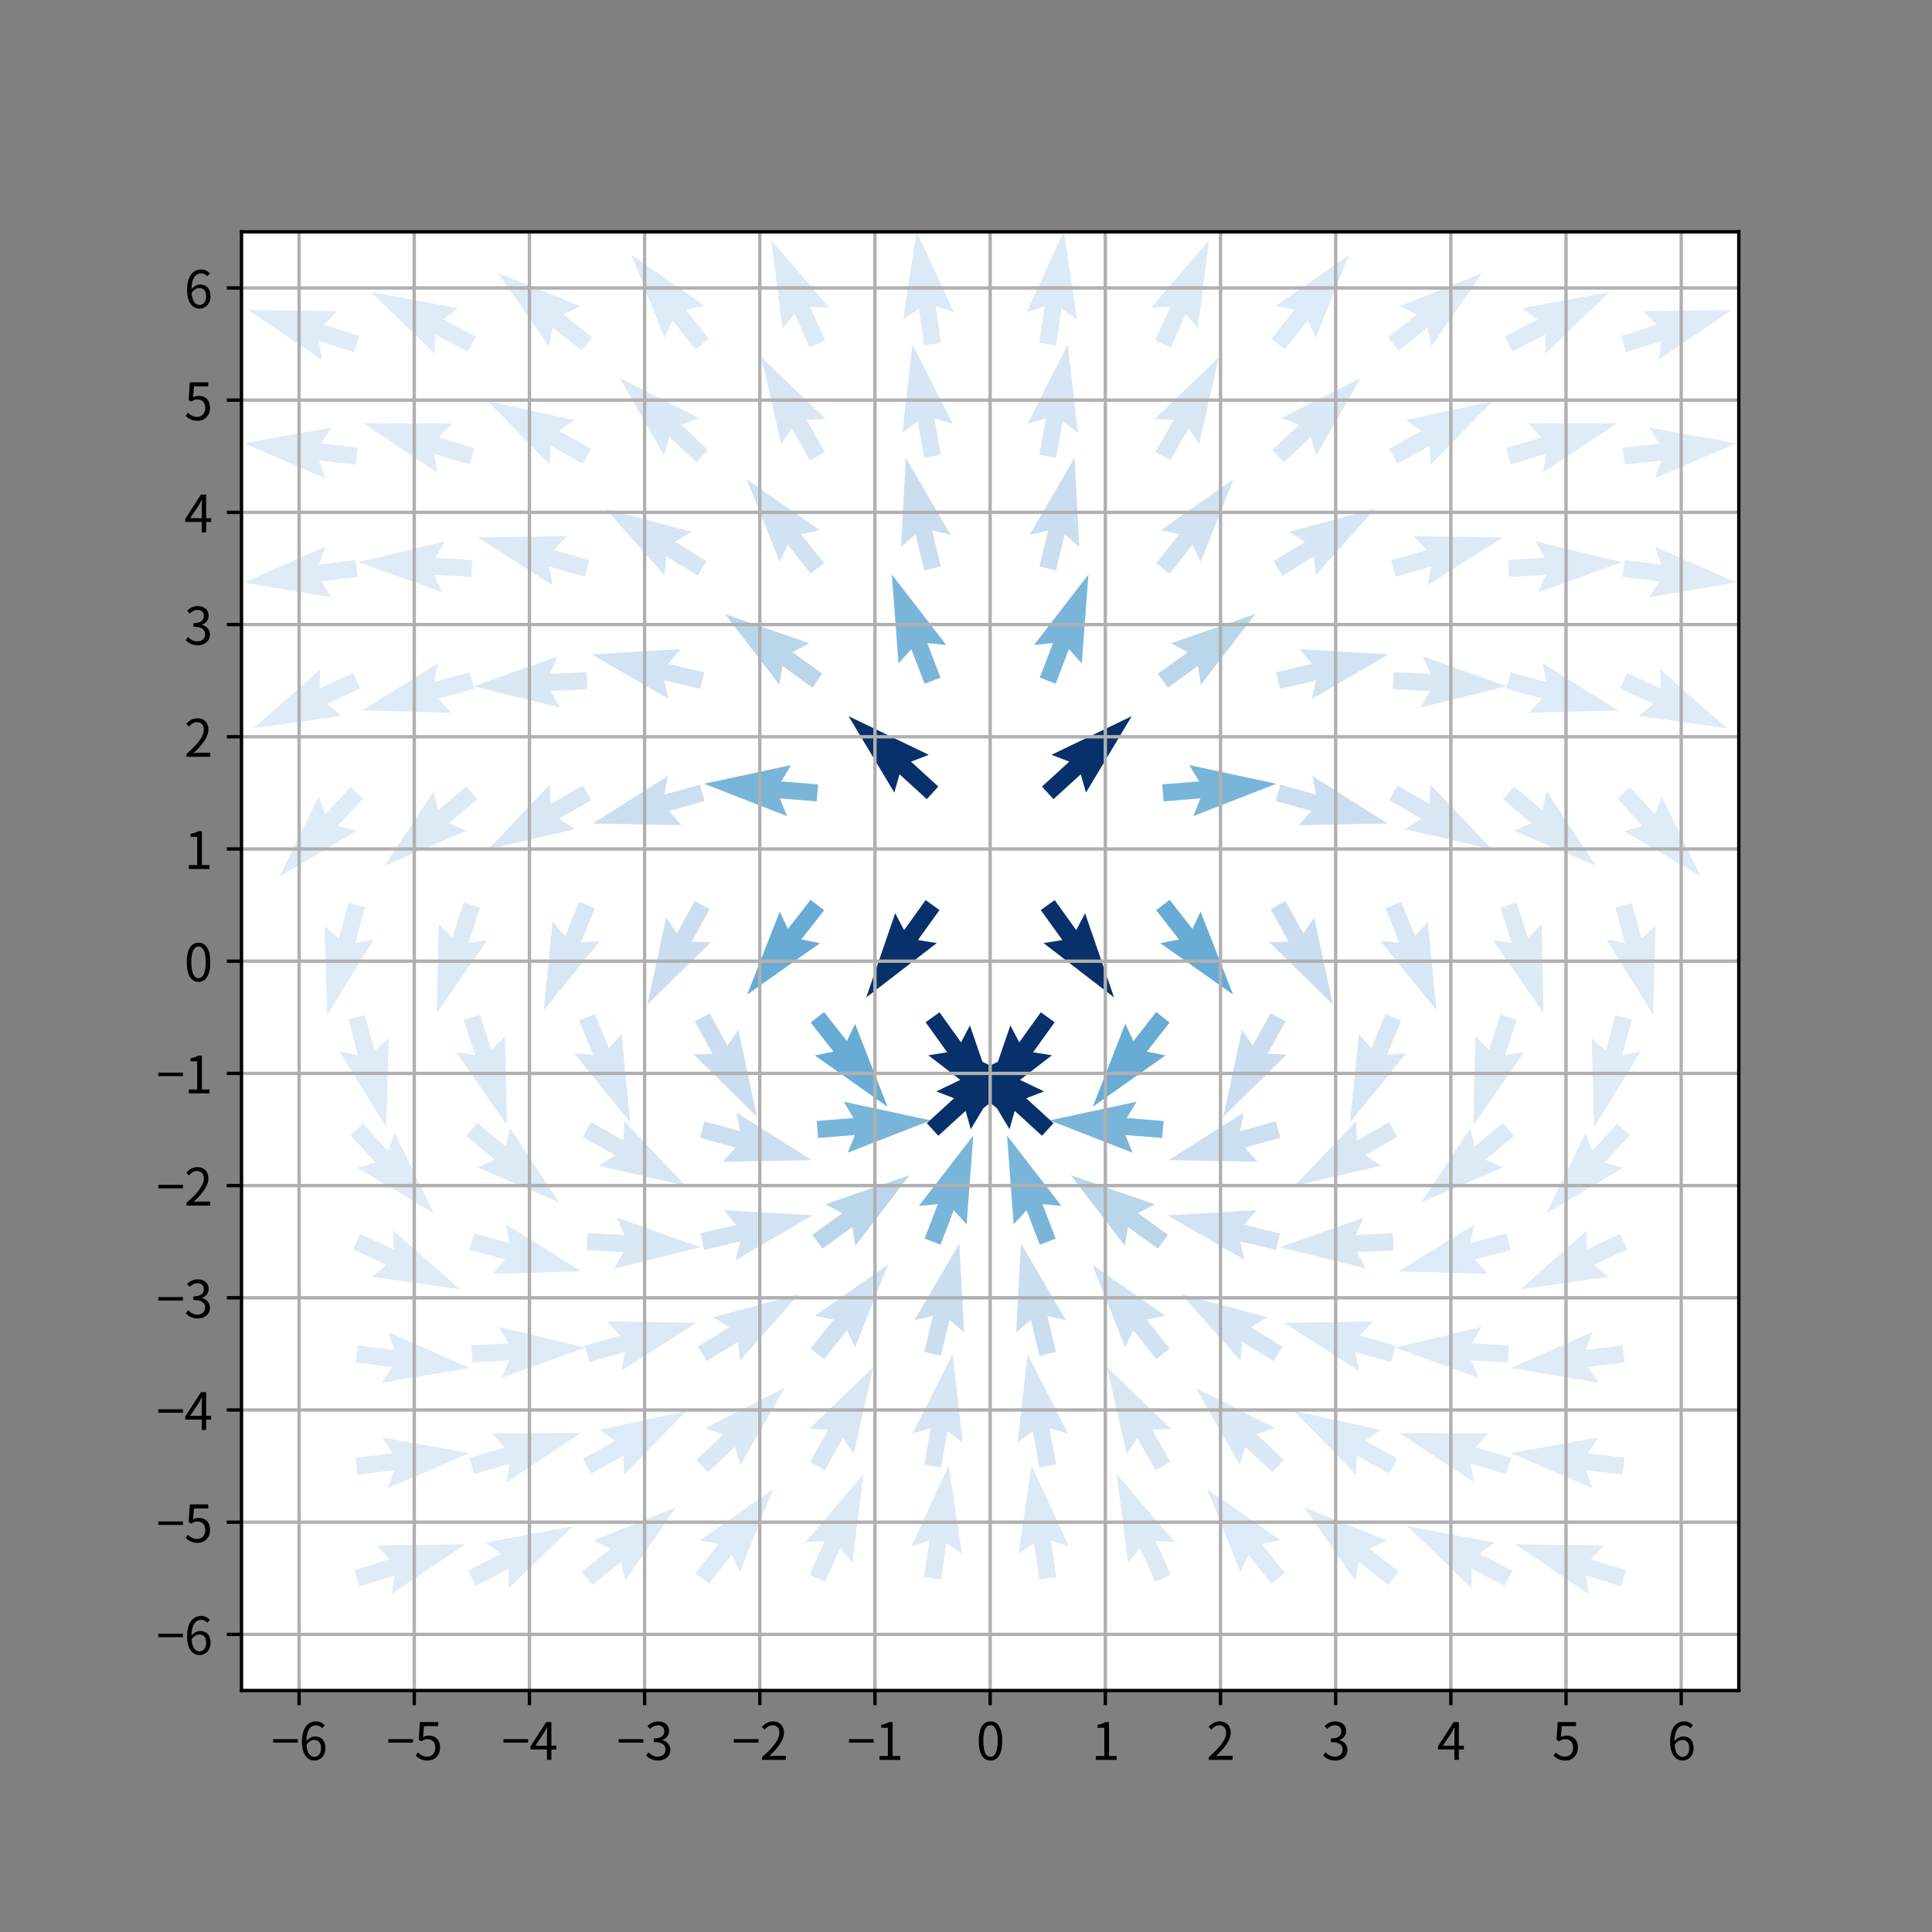 <?xml version="1.0" encoding="utf-8" standalone="no"?>
<!DOCTYPE svg PUBLIC "-//W3C//DTD SVG 1.1//EN"
  "http://www.w3.org/Graphics/SVG/1.1/DTD/svg11.dtd">
<svg xmlns:xlink="http://www.w3.org/1999/xlink" width="460.8pt" height="460.8pt" viewBox="0 0 460.8 460.8" xmlns="http://www.w3.org/2000/svg" version="1.1">
 <rect x="0" y="0" width="460.8" height="460.8" fill="#808080" stroke="none"/>
 <defs>
  <style type="text/css">*{stroke-linejoin: round; stroke-linecap: butt}</style>
 </defs>
 <g id="figure_1">
  <g id="patch_1">
   <path d="M 0 460.8 
L 460.8 460.8 
L 460.8 0 
L 0 0 
L 0 460.8 
z
" style="fill: none"/>
  </g>
  <g id="axes_1">
   <g id="patch_2">
    <path d="M 57.6 403.2 
L 414.72 403.2 
L 414.72 55.296 
L 57.6 55.296 
z
" style="fill: #ffffff"/>
   </g>
   <g id="Quiver_1">
    <path d="M 84.463 374.497 
L 92.873 371.863 
L 89.716 368.589 
L 110.949 368.332 
L 93.364 380.234 
L 94.089 375.744 
L 85.679 378.379 
L 84.463 374.497 
" clip-path="url(#p1f88857bcd)" style="fill: #dfecf7"/>
    <path d="M 111.61 374.63 
L 119.444 370.593 
L 115.773 367.909 
L 136.647 364.015 
L 121.363 378.756 
L 121.308 374.209 
L 113.473 378.246 
L 111.61 374.63 
" clip-path="url(#p1f88857bcd)" style="fill: #dfebf7"/>
    <path d="M 138.744 374.848 
L 145.633 369.351 
L 141.506 367.44 
L 161.209 359.524 
L 149.117 376.979 
L 148.17 372.531 
L 141.281 378.028 
L 138.744 374.848 
" clip-path="url(#p1f88857bcd)" style="fill: #deebf7"/>
    <path d="M 165.891 375.173 
L 171.375 368.273 
L 166.925 367.334 
L 184.358 355.21 
L 176.478 374.928 
L 174.56 370.805 
L 169.075 377.704 
L 165.891 375.173 
" clip-path="url(#p1f88857bcd)" style="fill: #ddeaf7"/>
    <path d="M 193.095 375.613 
L 196.673 367.558 
L 192.129 367.765 
L 205.962 351.654 
L 203.282 372.719 
L 200.39 369.209 
L 196.813 377.264 
L 193.095 375.613 
" clip-path="url(#p1f88857bcd)" style="fill: #dceaf6"/>
    <path d="M 220.411 376.15 
L 221.66 367.425 
L 217.345 368.862 
L 226.268 349.593 
L 229.426 370.592 
L 225.687 368.002 
L 224.438 376.726 
L 220.411 376.15 
" clip-path="url(#p1f88857bcd)" style="fill: #dce9f6"/>
    <path d="M 247.882 376.726 
L 246.633 368.002 
L 242.894 370.592 
L 246.052 349.593 
L 254.975 368.862 
L 250.66 367.425 
L 251.909 376.15 
L 247.882 376.726 
" clip-path="url(#p1f88857bcd)" style="fill: #dce9f6"/>
    <path d="M 275.507 377.264 
L 271.93 369.209 
L 269.038 372.719 
L 266.358 351.654 
L 280.191 367.765 
L 275.647 367.558 
L 279.225 375.613 
L 275.507 377.264 
" clip-path="url(#p1f88857bcd)" style="fill: #dceaf6"/>
    <path d="M 303.245 377.704 
L 297.76 370.805 
L 295.842 374.928 
L 287.962 355.21 
L 305.395 367.334 
L 300.945 368.273 
L 306.429 375.173 
L 303.245 377.704 
" clip-path="url(#p1f88857bcd)" style="fill: #ddeaf7"/>
    <path d="M 331.039 378.028 
L 324.15 372.531 
L 323.203 376.979 
L 311.111 359.524 
L 330.814 367.44 
L 326.687 369.351 
L 333.576 374.848 
L 331.039 378.028 
" clip-path="url(#p1f88857bcd)" style="fill: #deebf7"/>
    <path d="M 358.847 378.246 
L 351.012 374.209 
L 350.957 378.756 
L 335.673 364.015 
L 356.547 367.909 
L 352.876 370.593 
L 360.71 374.63 
L 358.847 378.246 
" clip-path="url(#p1f88857bcd)" style="fill: #dfebf7"/>
    <path d="M 386.641 378.379 
L 378.231 375.744 
L 378.956 380.234 
L 361.371 368.332 
L 382.604 368.589 
L 379.447 371.863 
L 387.857 374.497 
L 386.641 378.379 
" clip-path="url(#p1f88857bcd)" style="fill: #dfecf7"/>
    <path d="M 84.837 347.656 
L 93.592 346.643 
L 91.104 342.836 
L 112.01 346.559 
L 92.507 354.958 
L 94.06 350.684 
L 85.305 351.697 
L 84.837 347.656 
" clip-path="url(#p1f88857bcd)" style="fill: #dfecf7"/>
    <path d="M 111.951 347.73 
L 120.385 345.171 
L 117.258 341.869 
L 138.492 341.803 
L 120.801 353.547 
L 121.566 349.064 
L 113.132 351.623 
L 111.951 347.73 
" clip-path="url(#p1f88857bcd)" style="fill: #dfebf7"/>
    <path d="M 139.025 347.898 
L 146.731 343.62 
L 142.978 341.051 
L 163.722 336.513 
L 148.902 351.72 
L 148.705 347.176 
L 141 351.455 
L 139.025 347.898 
" clip-path="url(#p1f88857bcd)" style="fill: #ddeaf7"/>
    <path d="M 166.084 348.201 
L 172.479 342.136 
L 168.204 340.584 
L 187.16 331.015 
L 176.601 349.438 
L 175.278 345.087 
L 168.883 351.152 
L 166.084 348.201 
" clip-path="url(#p1f88857bcd)" style="fill: #dbe9f6"/>
    <path d="M 193.184 348.675 
L 197.524 341.004 
L 192.982 340.771 
L 208.309 326.074 
L 203.603 346.781 
L 201.064 343.007 
L 196.724 350.678 
L 193.184 348.675 
" clip-path="url(#p1f88857bcd)" style="fill: #d9e7f5"/>
    <path d="M 220.423 349.317 
L 221.978 340.642 
L 217.615 341.926 
L 227.211 322.983 
L 229.627 344.08 
L 225.982 341.36 
L 224.427 350.035 
L 220.423 349.317 
" clip-path="url(#p1f88857bcd)" style="fill: #d7e6f5"/>
    <path d="M 247.893 350.035 
L 246.338 341.36 
L 242.693 344.08 
L 245.109 322.983 
L 254.705 341.926 
L 250.342 340.642 
L 251.897 349.317 
L 247.893 350.035 
" clip-path="url(#p1f88857bcd)" style="fill: #d7e6f5"/>
    <path d="M 275.596 350.678 
L 271.256 343.007 
L 268.717 346.781 
L 264.011 326.074 
L 279.338 340.771 
L 274.796 341.004 
L 279.136 348.675 
L 275.596 350.678 
" clip-path="url(#p1f88857bcd)" style="fill: #d9e7f5"/>
    <path d="M 303.437 351.152 
L 297.042 345.087 
L 295.719 349.438 
L 285.16 331.015 
L 304.116 340.584 
L 299.841 342.136 
L 306.236 348.201 
L 303.437 351.152 
" clip-path="url(#p1f88857bcd)" style="fill: #dbe9f6"/>
    <path d="M 331.32 351.455 
L 323.615 347.176 
L 323.418 351.72 
L 308.598 336.513 
L 329.342 341.051 
L 325.589 343.62 
L 333.295 347.898 
L 331.32 351.455 
" clip-path="url(#p1f88857bcd)" style="fill: #ddeaf7"/>
    <path d="M 359.188 351.623 
L 350.754 349.064 
L 351.519 353.547 
L 333.828 341.803 
L 355.062 341.869 
L 351.935 345.171 
L 360.369 347.73 
L 359.188 351.623 
" clip-path="url(#p1f88857bcd)" style="fill: #dfebf7"/>
    <path d="M 387.015 351.697 
L 378.26 350.684 
L 379.813 354.958 
L 360.31 346.559 
L 381.216 342.836 
L 378.728 346.643 
L 387.483 347.656 
L 387.015 351.697 
" clip-path="url(#p1f88857bcd)" style="fill: #dfecf7"/>
    <path d="M 85.323 320.896 
L 94.069 321.99 
L 92.555 317.701 
L 111.98 326.279 
L 91.041 329.81 
L 93.564 326.026 
L 84.818 324.933 
L 85.323 320.896 
" clip-path="url(#p1f88857bcd)" style="fill: #dfebf7"/>
    <path d="M 112.428 320.884 
L 121.228 320.393 
L 118.971 316.444 
L 139.618 321.403 
L 119.651 328.629 
L 121.455 324.454 
L 112.655 324.945 
L 112.428 320.884 
" clip-path="url(#p1f88857bcd)" style="fill: #deebf7"/>
    <path d="M 139.456 320.958 
L 147.934 318.549 
L 144.866 315.192 
L 166.098 315.502 
L 148.202 326.931 
L 149.046 322.462 
L 140.568 324.871 
L 139.456 320.958 
" clip-path="url(#p1f88857bcd)" style="fill: #dce9f6"/>
    <path d="M 166.416 321.183 
L 173.918 316.557 
L 170.051 314.162 
L 190.566 308.681 
L 176.456 324.55 
L 176.053 320.02 
L 168.551 324.646 
L 166.416 321.183 
" clip-path="url(#p1f88857bcd)" style="fill: #d7e6f5"/>
    <path d="M 193.359 321.652 
L 198.829 314.741 
L 194.377 313.812 
L 211.784 301.65 
L 203.946 321.385 
L 202.018 317.266 
L 196.549 324.177 
L 193.359 321.652 
" clip-path="url(#p1f88857bcd)" style="fill: #d1e2f3"/>
    <path d="M 220.448 322.436 
L 222.522 313.87 
L 218.089 314.889 
L 228.806 296.557 
L 229.95 317.761 
L 226.475 314.827 
L 224.401 323.393 
L 220.448 322.436 
" clip-path="url(#p1f88857bcd)" style="fill: #cadef0"/>
    <path d="M 247.919 323.393 
L 245.845 314.827 
L 242.37 317.761 
L 243.514 296.557 
L 254.231 314.889 
L 249.798 313.87 
L 251.872 322.436 
L 247.919 323.393 
" clip-path="url(#p1f88857bcd)" style="fill: #cadef0"/>
    <path d="M 275.771 324.177 
L 270.302 317.266 
L 268.374 321.385 
L 260.536 301.65 
L 277.943 313.812 
L 273.491 314.741 
L 278.961 321.652 
L 275.771 324.177 
" clip-path="url(#p1f88857bcd)" style="fill: #d1e2f3"/>
    <path d="M 303.769 324.646 
L 296.267 320.02 
L 295.864 324.55 
L 281.754 308.681 
L 302.269 314.162 
L 298.402 316.557 
L 305.904 321.183 
L 303.769 324.646 
" clip-path="url(#p1f88857bcd)" style="fill: #d7e6f5"/>
    <path d="M 331.752 324.871 
L 323.274 322.462 
L 324.118 326.931 
L 306.222 315.502 
L 327.454 315.192 
L 324.386 318.549 
L 332.864 320.958 
L 331.752 324.871 
" clip-path="url(#p1f88857bcd)" style="fill: #dce9f6"/>
    <path d="M 359.665 324.945 
L 350.865 324.454 
L 352.669 328.629 
L 332.702 321.403 
L 353.349 316.444 
L 351.092 320.393 
L 359.892 320.884 
L 359.665 324.945 
" clip-path="url(#p1f88857bcd)" style="fill: #deebf7"/>
    <path d="M 387.502 324.933 
L 378.756 326.026 
L 381.279 329.81 
L 360.34 326.279 
L 379.765 317.701 
L 378.251 321.99 
L 386.997 320.896 
L 387.502 324.933 
" clip-path="url(#p1f88857bcd)" style="fill: #dfebf7"/>
    <path d="M 85.923 294.306 
L 93.926 297.998 
L 93.783 293.452 
L 109.696 307.512 
L 88.671 304.533 
L 92.222 301.691 
L 84.219 297.999 
L 85.923 294.306 
" clip-path="url(#p1f88857bcd)" style="fill: #dfebf7"/>
    <path d="M 113.073 294.189 
L 121.58 296.491 
L 120.679 292.033 
L 138.719 303.234 
L 117.493 303.813 
L 120.518 300.418 
L 112.01 298.116 
L 113.073 294.189 
" clip-path="url(#p1f88857bcd)" style="fill: #ddeaf7"/>
    <path d="M 140.112 294.121 
L 148.915 294.553 
L 147.083 290.391 
L 167.098 297.482 
L 146.485 302.579 
L 148.716 298.616 
L 139.913 298.184 
L 140.112 294.121 
" clip-path="url(#p1f88857bcd)" style="fill: #d9e8f5"/>
    <path d="M 167.012 294.174 
L 175.586 292.132 
L 172.665 288.646 
L 193.864 289.87 
L 175.492 300.518 
L 176.528 296.089 
L 167.954 298.131 
L 167.012 294.174 
" clip-path="url(#p1f88857bcd)" style="fill: #d2e3f3"/>
    <path d="M 193.764 294.503 
L 200.912 289.347 
L 196.883 287.238 
L 216.948 280.288 
L 204.022 297.135 
L 203.292 292.646 
L 196.144 297.802 
L 193.764 294.503 
" clip-path="url(#p1f88857bcd)" style="fill: #b9d6ea"/>
    <path d="M 220.526 295.424 
L 223.682 287.195 
L 219.156 287.637 
L 232.137 270.833 
L 230.55 292.008 
L 227.48 288.652 
L 224.324 296.881 
L 220.526 295.424 
" clip-path="url(#p1f88857bcd)" style="fill: #79b5d9"/>
    <path d="M 247.996 296.881 
L 244.84 288.652 
L 241.77 292.008 
L 240.183 270.833 
L 253.164 287.637 
L 248.638 287.195 
L 251.794 295.424 
L 247.996 296.881 
" clip-path="url(#p1f88857bcd)" style="fill: #79b5d9"/>
    <path d="M 276.176 297.802 
L 269.028 292.646 
L 268.298 297.135 
L 255.372 280.288 
L 275.437 287.238 
L 271.408 289.347 
L 278.556 294.503 
L 276.176 297.802 
" clip-path="url(#p1f88857bcd)" style="fill: #b9d6ea"/>
    <path d="M 304.366 298.131 
L 295.792 296.089 
L 296.828 300.518 
L 278.456 289.87 
L 299.655 288.646 
L 296.734 292.132 
L 305.308 294.174 
L 304.366 298.131 
" clip-path="url(#p1f88857bcd)" style="fill: #d2e3f3"/>
    <path d="M 332.407 298.184 
L 323.604 298.616 
L 325.835 302.579 
L 305.222 297.482 
L 325.237 290.391 
L 323.405 294.553 
L 332.208 294.121 
L 332.407 298.184 
" clip-path="url(#p1f88857bcd)" style="fill: #d9e8f5"/>
    <path d="M 360.31 298.116 
L 351.802 300.418 
L 354.827 303.813 
L 333.601 303.234 
L 351.641 292.033 
L 350.74 296.491 
L 359.247 294.189 
L 360.31 298.116 
" clip-path="url(#p1f88857bcd)" style="fill: #ddeaf7"/>
    <path d="M 388.101 297.999 
L 380.098 301.691 
L 383.649 304.533 
L 362.624 307.512 
L 378.537 293.452 
L 378.394 297.998 
L 386.397 294.306 
L 388.101 297.999 
" clip-path="url(#p1f88857bcd)" style="fill: #dfebf7"/>
    <path d="M 86.567 268.013 
L 92.539 274.494 
L 94.152 270.242 
L 103.446 289.335 
L 85.177 278.511 
L 89.547 277.251 
L 83.575 270.769 
L 86.567 268.013 
" clip-path="url(#p1f88857bcd)" style="fill: #dfebf7"/>
    <path d="M 113.845 267.83 
L 120.61 273.479 
L 121.656 269.053 
L 133.357 286.773 
L 113.834 278.42 
L 118.003 276.601 
L 111.238 270.952 
L 113.845 267.83 
" clip-path="url(#p1f88857bcd)" style="fill: #dceaf6"/>
    <path d="M 141.021 267.625 
L 148.675 271.995 
L 148.925 267.454 
L 163.562 282.837 
L 142.874 278.051 
L 146.658 275.527 
L 139.004 271.157 
L 141.021 267.625 
" clip-path="url(#p1f88857bcd)" style="fill: #d9e7f5"/>
    <path d="M 168.031 267.432 
L 176.519 269.808 
L 175.657 265.343 
L 193.598 276.702 
L 172.367 277.094 
L 175.422 273.725 
L 166.935 271.349 
L 168.031 267.432 
" clip-path="url(#p1f88857bcd)" style="fill: #ccdff1"/>
    <path d="M 194.791 267.363 
L 203.576 266.658 
L 201.223 262.766 
L 221.985 267.22 
L 202.2 274.93 
L 203.902 270.713 
L 195.117 271.418 
L 194.791 267.363 
" clip-path="url(#p1f88857bcd)" style="fill: #79b5d9"/>
    <path d="M 221.053 267.889 
L 227.563 261.947 
L 223.318 260.314 
L 242.454 251.108 
L 231.545 269.327 
L 230.305 264.951 
L 223.796 270.893 
L 221.053 267.889 
" clip-path="url(#p1f88857bcd)" style="fill: #08306b"/>
    <path d="M 248.524 270.893 
L 242.015 264.951 
L 240.775 269.327 
L 229.866 251.108 
L 249.002 260.314 
L 244.757 261.947 
L 251.267 267.889 
L 248.524 270.893 
" clip-path="url(#p1f88857bcd)" style="fill: #08306b"/>
    <path d="M 277.203 271.418 
L 268.418 270.713 
L 270.12 274.93 
L 250.335 267.22 
L 271.097 262.766 
L 268.744 266.658 
L 277.529 267.363 
L 277.203 271.418 
" clip-path="url(#p1f88857bcd)" style="fill: #79b5d9"/>
    <path d="M 305.385 271.349 
L 296.898 273.725 
L 299.953 277.094 
L 278.722 276.702 
L 296.663 265.343 
L 295.801 269.808 
L 304.289 267.432 
L 305.385 271.349 
" clip-path="url(#p1f88857bcd)" style="fill: #ccdff1"/>
    <path d="M 333.316 271.157 
L 325.662 275.527 
L 329.446 278.051 
L 308.758 282.837 
L 323.395 267.454 
L 323.645 271.995 
L 331.299 267.625 
L 333.316 271.157 
" clip-path="url(#p1f88857bcd)" style="fill: #d9e7f5"/>
    <path d="M 361.082 270.952 
L 354.317 276.601 
L 358.486 278.42 
L 338.963 286.773 
L 350.664 269.053 
L 351.71 273.479 
L 358.475 267.83 
L 361.082 270.952 
" clip-path="url(#p1f88857bcd)" style="fill: #dceaf6"/>
    <path d="M 388.745 270.769 
L 382.773 277.251 
L 387.143 278.511 
L 368.874 289.335 
L 378.168 270.242 
L 379.781 274.494 
L 385.753 268.013 
L 388.745 270.769 
" clip-path="url(#p1f88857bcd)" style="fill: #dfebf7"/>
    <path d="M 87.035 242.102 
L 89.318 250.615 
L 92.72 247.597 
L 92.095 268.822 
L 80.933 250.758 
L 85.389 251.669 
L 83.106 243.156 
L 87.035 242.102 
" clip-path="url(#p1f88857bcd)" style="fill: #dfebf7"/>
    <path d="M 114.476 242 
L 117.2 250.382 
L 120.44 247.191 
L 120.923 268.42 
L 108.834 250.963 
L 113.331 251.64 
L 110.607 243.258 
L 114.476 242 
" clip-path="url(#p1f88857bcd)" style="fill: #dceaf6"/>
    <path d="M 141.894 241.856 
L 145.242 250.009 
L 148.232 246.582 
L 150.316 267.714 
L 136.944 251.219 
L 141.48 251.554 
L 138.131 243.402 
L 141.894 241.856 
" clip-path="url(#p1f88857bcd)" style="fill: #d8e7f5"/>
    <path d="M 169.264 241.647 
L 173.518 249.367 
L 176.099 245.622 
L 180.57 266.381 
L 165.411 251.511 
L 169.955 251.33 
L 165.702 243.61 
L 169.264 241.647 
" clip-path="url(#p1f88857bcd)" style="fill: #cbdef1"/>
    <path d="M 196.555 241.374 
L 201.992 248.31 
L 203.939 244.2 
L 211.685 263.971 
L 194.334 251.729 
L 198.791 250.82 
L 193.353 243.884 
L 196.555 241.374 
" clip-path="url(#p1f88857bcd)" style="fill: #68acd5"/>
    <path d="M 224.077 241.443 
L 229.217 248.602 
L 231.335 244.578 
L 238.24 264.658 
L 221.422 251.695 
L 225.912 250.975 
L 220.772 243.815 
L 224.077 241.443 
" clip-path="url(#p1f88857bcd)" style="fill: #08306b"/>
    <path d="M 251.548 243.815 
L 246.408 250.975 
L 250.898 251.695 
L 234.08 264.658 
L 240.985 244.578 
L 243.103 248.602 
L 248.243 241.443 
L 251.548 243.815 
" clip-path="url(#p1f88857bcd)" style="fill: #08306b"/>
    <path d="M 278.967 243.884 
L 273.529 250.82 
L 277.986 251.729 
L 260.635 263.971 
L 268.381 244.2 
L 270.328 248.31 
L 275.765 241.374 
L 278.967 243.884 
" clip-path="url(#p1f88857bcd)" style="fill: #68acd5"/>
    <path d="M 306.618 243.61 
L 302.365 251.33 
L 306.909 251.511 
L 291.75 266.381 
L 296.221 245.622 
L 298.802 249.367 
L 303.056 241.647 
L 306.618 243.61 
" clip-path="url(#p1f88857bcd)" style="fill: #cbdef1"/>
    <path d="M 334.189 243.402 
L 330.84 251.554 
L 335.376 251.219 
L 322.004 267.714 
L 324.088 246.582 
L 327.078 250.009 
L 330.426 241.856 
L 334.189 243.402 
" clip-path="url(#p1f88857bcd)" style="fill: #d8e7f5"/>
    <path d="M 361.713 243.258 
L 358.989 251.64 
L 363.486 250.963 
L 351.397 268.42 
L 351.88 247.191 
L 355.12 250.382 
L 357.844 242 
L 361.713 243.258 
" clip-path="url(#p1f88857bcd)" style="fill: #dceaf6"/>
    <path d="M 389.214 243.156 
L 386.931 251.669 
L 391.387 250.758 
L 380.225 268.822 
L 379.6 247.597 
L 383.002 250.615 
L 385.285 242.102 
L 389.214 243.156 
" clip-path="url(#p1f88857bcd)" style="fill: #dfebf7"/>
    <path d="M 87.035 216.394 
L 84.752 224.907 
L 89.208 223.996 
L 78.046 242.06 
L 77.421 220.835 
L 80.823 223.853 
L 83.106 215.34 
L 87.035 216.394 
" clip-path="url(#p1f88857bcd)" style="fill: #dfebf7"/>
    <path d="M 114.476 216.496 
L 111.752 224.878 
L 116.249 224.201 
L 104.16 241.658 
L 104.643 220.429 
L 107.883 223.62 
L 110.607 215.238 
L 114.476 216.496 
" clip-path="url(#p1f88857bcd)" style="fill: #dceaf6"/>
    <path d="M 141.894 216.64 
L 138.545 224.792 
L 143.08 224.457 
L 129.708 240.952 
L 131.792 219.82 
L 134.782 223.247 
L 138.131 215.094 
L 141.894 216.64 
" clip-path="url(#p1f88857bcd)" style="fill: #d8e7f5"/>
    <path d="M 169.264 216.849 
L 165.011 224.568 
L 169.555 224.75 
L 154.396 239.619 
L 158.867 218.86 
L 161.448 222.605 
L 165.702 214.886 
L 169.264 216.849 
" clip-path="url(#p1f88857bcd)" style="fill: #cbdef1"/>
    <path d="M 196.555 217.122 
L 191.117 224.058 
L 195.573 224.967 
L 178.223 237.21 
L 185.969 217.438 
L 187.916 221.549 
L 193.353 214.612 
L 196.555 217.122 
" clip-path="url(#p1f88857bcd)" style="fill: #68acd5"/>
    <path d="M 224.077 217.053 
L 218.937 224.213 
L 223.427 224.933 
L 206.609 237.896 
L 213.514 217.816 
L 215.632 221.84 
L 220.772 214.681 
L 224.077 217.053 
" clip-path="url(#p1f88857bcd)" style="fill: #08306b"/>
    <path d="M 251.548 214.681 
L 256.688 221.84 
L 258.806 217.816 
L 265.711 237.896 
L 248.893 224.933 
L 253.383 224.213 
L 248.243 217.053 
L 251.548 214.681 
" clip-path="url(#p1f88857bcd)" style="fill: #08306b"/>
    <path d="M 278.967 214.612 
L 284.404 221.549 
L 286.351 217.438 
L 294.097 237.21 
L 276.747 224.967 
L 281.203 224.058 
L 275.765 217.122 
L 278.967 214.612 
" clip-path="url(#p1f88857bcd)" style="fill: #68acd5"/>
    <path d="M 306.618 214.886 
L 310.872 222.605 
L 313.453 218.86 
L 317.924 239.619 
L 302.765 224.75 
L 307.309 224.568 
L 303.056 216.849 
L 306.618 214.886 
" clip-path="url(#p1f88857bcd)" style="fill: #cbdef1"/>
    <path d="M 334.189 215.094 
L 337.538 223.247 
L 340.528 219.82 
L 342.612 240.952 
L 329.24 224.457 
L 333.775 224.792 
L 330.426 216.64 
L 334.189 215.094 
" clip-path="url(#p1f88857bcd)" style="fill: #d8e7f5"/>
    <path d="M 361.713 215.238 
L 364.437 223.62 
L 367.677 220.429 
L 368.16 241.658 
L 356.071 224.201 
L 360.568 224.878 
L 357.844 216.496 
L 361.713 215.238 
" clip-path="url(#p1f88857bcd)" style="fill: #dceaf6"/>
    <path d="M 389.214 215.34 
L 391.497 223.853 
L 394.899 220.835 
L 394.274 242.06 
L 383.112 223.996 
L 387.568 224.907 
L 385.285 216.394 
L 389.214 215.34 
" clip-path="url(#p1f88857bcd)" style="fill: #dfebf7"/>
    <path d="M 86.567 190.483 
L 80.594 196.965 
L 84.964 198.226 
L 66.695 209.049 
L 75.99 189.957 
L 77.603 194.209 
L 83.575 187.727 
L 86.567 190.483 
" clip-path="url(#p1f88857bcd)" style="fill: #dfebf7"/>
    <path d="M 113.845 190.666 
L 107.08 196.316 
L 111.249 198.134 
L 91.726 206.487 
L 103.427 188.767 
L 104.473 193.193 
L 111.238 187.544 
L 113.845 190.666 
" clip-path="url(#p1f88857bcd)" style="fill: #dceaf6"/>
    <path d="M 141.021 190.871 
L 133.367 195.242 
L 137.15 197.766 
L 116.462 202.552 
L 131.099 187.168 
L 131.35 191.709 
L 139.004 187.339 
L 141.021 190.871 
" clip-path="url(#p1f88857bcd)" style="fill: #d9e7f5"/>
    <path d="M 168.031 191.064 
L 159.544 193.44 
L 162.599 196.809 
L 141.369 196.416 
L 159.309 185.057 
L 158.448 189.523 
L 166.935 187.147 
L 168.031 191.064 
" clip-path="url(#p1f88857bcd)" style="fill: #ccdff1"/>
    <path d="M 194.791 191.133 
L 186.006 190.427 
L 187.708 194.645 
L 167.922 186.935 
L 188.684 182.48 
L 186.331 186.372 
L 195.117 187.078 
L 194.791 191.133 
" clip-path="url(#p1f88857bcd)" style="fill: #79b5d9"/>
    <path d="M 221.053 190.607 
L 214.544 184.666 
L 213.304 189.041 
L 202.395 170.823 
L 221.531 180.028 
L 217.286 181.661 
L 223.796 187.603 
L 221.053 190.607 
" clip-path="url(#p1f88857bcd)" style="fill: #08306b"/>
    <path d="M 248.524 187.603 
L 255.034 181.661 
L 250.789 180.028 
L 269.925 170.823 
L 259.016 189.041 
L 257.776 184.666 
L 251.267 190.607 
L 248.524 187.603 
" clip-path="url(#p1f88857bcd)" style="fill: #08306b"/>
    <path d="M 277.203 187.078 
L 285.989 186.372 
L 283.636 182.48 
L 304.398 186.935 
L 284.612 194.645 
L 286.314 190.427 
L 277.529 191.133 
L 277.203 187.078 
" clip-path="url(#p1f88857bcd)" style="fill: #79b5d9"/>
    <path d="M 305.385 187.147 
L 313.872 189.523 
L 313.011 185.057 
L 330.951 196.416 
L 309.721 196.809 
L 312.776 193.44 
L 304.289 191.064 
L 305.385 187.147 
" clip-path="url(#p1f88857bcd)" style="fill: #ccdff1"/>
    <path d="M 333.316 187.339 
L 340.97 191.709 
L 341.221 187.168 
L 355.858 202.552 
L 335.17 197.766 
L 338.953 195.242 
L 331.299 190.871 
L 333.316 187.339 
" clip-path="url(#p1f88857bcd)" style="fill: #d9e7f5"/>
    <path d="M 361.082 187.544 
L 367.847 193.193 
L 368.893 188.767 
L 380.594 206.487 
L 361.071 198.134 
L 365.24 196.316 
L 358.475 190.666 
L 361.082 187.544 
" clip-path="url(#p1f88857bcd)" style="fill: #dceaf6"/>
    <path d="M 388.745 187.727 
L 394.717 194.209 
L 396.33 189.957 
L 405.625 209.049 
L 387.356 198.226 
L 391.726 196.965 
L 385.753 190.483 
L 388.745 187.727 
" clip-path="url(#p1f88857bcd)" style="fill: #dfebf7"/>
    <path d="M 85.923 164.19 
L 77.92 167.882 
L 81.47 170.724 
L 60.446 173.703 
L 76.359 159.643 
L 76.216 164.188 
L 84.219 160.497 
L 85.923 164.19 
" clip-path="url(#p1f88857bcd)" style="fill: #dfebf7"/>
    <path d="M 113.073 164.307 
L 104.565 166.608 
L 107.591 170.004 
L 86.364 169.425 
L 104.404 158.224 
L 103.503 162.682 
L 112.01 160.38 
L 113.073 164.307 
" clip-path="url(#p1f88857bcd)" style="fill: #ddeaf7"/>
    <path d="M 140.112 164.375 
L 131.309 164.807 
L 133.54 168.77 
L 112.926 163.673 
L 132.942 156.581 
L 131.11 160.744 
L 139.913 160.312 
L 140.112 164.375 
" clip-path="url(#p1f88857bcd)" style="fill: #d9e8f5"/>
    <path d="M 167.012 164.322 
L 158.438 162.28 
L 159.474 166.708 
L 141.102 156.061 
L 162.302 154.837 
L 159.381 158.323 
L 167.954 160.365 
L 167.012 164.322 
" clip-path="url(#p1f88857bcd)" style="fill: #d2e3f3"/>
    <path d="M 193.764 163.993 
L 186.616 158.837 
L 185.886 163.326 
L 172.96 146.479 
L 193.025 153.429 
L 188.996 155.538 
L 196.144 160.694 
L 193.764 163.993 
" clip-path="url(#p1f88857bcd)" style="fill: #b9d6ea"/>
    <path d="M 220.526 163.072 
L 217.369 154.843 
L 214.3 158.199 
L 212.713 137.023 
L 225.694 153.828 
L 221.167 153.386 
L 224.324 161.615 
L 220.526 163.072 
" clip-path="url(#p1f88857bcd)" style="fill: #79b5d9"/>
    <path d="M 247.996 161.615 
L 251.153 153.386 
L 246.626 153.828 
L 259.607 137.023 
L 258.02 158.199 
L 254.951 154.843 
L 251.794 163.072 
L 247.996 161.615 
" clip-path="url(#p1f88857bcd)" style="fill: #79b5d9"/>
    <path d="M 276.176 160.694 
L 283.324 155.538 
L 279.295 153.429 
L 299.36 146.479 
L 286.434 163.326 
L 285.704 158.837 
L 278.556 163.993 
L 276.176 160.694 
" clip-path="url(#p1f88857bcd)" style="fill: #b9d6ea"/>
    <path d="M 304.366 160.365 
L 312.939 158.323 
L 310.018 154.837 
L 331.218 156.061 
L 312.846 166.708 
L 313.882 162.28 
L 305.308 164.322 
L 304.366 160.365 
" clip-path="url(#p1f88857bcd)" style="fill: #d2e3f3"/>
    <path d="M 332.407 160.312 
L 341.21 160.744 
L 339.378 156.581 
L 359.394 163.673 
L 338.78 168.77 
L 341.011 164.807 
L 332.208 164.375 
L 332.407 160.312 
" clip-path="url(#p1f88857bcd)" style="fill: #d9e8f5"/>
    <path d="M 360.31 160.38 
L 368.817 162.682 
L 367.916 158.224 
L 385.956 169.425 
L 364.729 170.004 
L 367.755 166.608 
L 359.247 164.307 
L 360.31 160.38 
" clip-path="url(#p1f88857bcd)" style="fill: #ddeaf7"/>
    <path d="M 388.101 160.497 
L 396.104 164.188 
L 395.961 159.643 
L 411.874 173.703 
L 390.85 170.724 
L 394.4 167.882 
L 386.397 164.19 
L 388.101 160.497 
" clip-path="url(#p1f88857bcd)" style="fill: #dfebf7"/>
    <path d="M 85.323 137.6 
L 76.578 138.693 
L 79.101 142.477 
L 58.162 138.946 
L 77.586 130.368 
L 76.073 134.657 
L 84.818 133.563 
L 85.323 137.6 
" clip-path="url(#p1f88857bcd)" style="fill: #dfebf7"/>
    <path d="M 112.428 137.612 
L 103.628 137.121 
L 105.432 141.296 
L 85.465 134.07 
L 106.112 129.111 
L 103.855 133.06 
L 112.655 133.551 
L 112.428 137.612 
" clip-path="url(#p1f88857bcd)" style="fill: #deebf7"/>
    <path d="M 139.456 137.538 
L 130.978 135.129 
L 131.823 139.598 
L 113.926 128.169 
L 135.159 127.859 
L 132.09 131.216 
L 140.568 133.625 
L 139.456 137.538 
" clip-path="url(#p1f88857bcd)" style="fill: #dce9f6"/>
    <path d="M 166.416 137.313 
L 158.914 132.687 
L 158.51 137.217 
L 144.4 121.348 
L 164.915 126.829 
L 161.049 129.224 
L 168.551 133.85 
L 166.416 137.313 
" clip-path="url(#p1f88857bcd)" style="fill: #d7e6f5"/>
    <path d="M 193.359 136.844 
L 187.889 129.933 
L 185.962 134.052 
L 178.124 114.317 
L 195.531 126.479 
L 191.079 127.408 
L 196.549 134.319 
L 193.359 136.844 
" clip-path="url(#p1f88857bcd)" style="fill: #d1e2f3"/>
    <path d="M 220.448 136.06 
L 218.374 127.494 
L 214.899 130.428 
L 216.044 109.224 
L 226.76 127.557 
L 222.328 126.537 
L 224.401 135.103 
L 220.448 136.06 
" clip-path="url(#p1f88857bcd)" style="fill: #cadef0"/>
    <path d="M 247.919 135.103 
L 249.992 126.537 
L 245.56 127.557 
L 256.276 109.224 
L 257.421 130.428 
L 253.946 127.494 
L 251.872 136.06 
L 247.919 135.103 
" clip-path="url(#p1f88857bcd)" style="fill: #cadef0"/>
    <path d="M 275.771 134.319 
L 281.241 127.408 
L 276.789 126.479 
L 294.196 114.317 
L 286.358 134.052 
L 284.431 129.933 
L 278.961 136.844 
L 275.771 134.319 
" clip-path="url(#p1f88857bcd)" style="fill: #d1e2f3"/>
    <path d="M 303.769 133.85 
L 311.271 129.224 
L 307.405 126.829 
L 327.92 121.348 
L 313.81 137.217 
L 313.406 132.687 
L 305.904 137.313 
L 303.769 133.85 
" clip-path="url(#p1f88857bcd)" style="fill: #d7e6f5"/>
    <path d="M 331.752 133.625 
L 340.23 131.216 
L 337.161 127.859 
L 358.394 128.169 
L 340.497 139.598 
L 341.342 135.129 
L 332.864 137.538 
L 331.752 133.625 
" clip-path="url(#p1f88857bcd)" style="fill: #dce9f6"/>
    <path d="M 359.665 133.551 
L 368.465 133.06 
L 366.208 129.111 
L 386.855 134.07 
L 366.888 141.296 
L 368.692 137.121 
L 359.892 137.612 
L 359.665 133.551 
" clip-path="url(#p1f88857bcd)" style="fill: #deebf7"/>
    <path d="M 387.502 133.563 
L 396.247 134.657 
L 394.734 130.368 
L 414.158 138.946 
L 393.219 142.477 
L 395.742 138.693 
L 386.997 137.6 
L 387.502 133.563 
" clip-path="url(#p1f88857bcd)" style="fill: #dfebf7"/>
    <path d="M 84.837 110.84 
L 76.082 109.827 
L 77.635 114.102 
L 58.132 105.702 
L 79.037 101.979 
L 76.549 105.786 
L 85.305 106.799 
L 84.837 110.84 
" clip-path="url(#p1f88857bcd)" style="fill: #dfecf7"/>
    <path d="M 111.951 110.766 
L 103.517 108.207 
L 104.282 112.69 
L 86.591 100.946 
L 107.825 101.012 
L 104.698 104.314 
L 113.132 106.873 
L 111.951 110.766 
" clip-path="url(#p1f88857bcd)" style="fill: #dfebf7"/>
    <path d="M 139.025 110.598 
L 131.319 106.32 
L 131.123 110.863 
L 116.303 95.656 
L 137.047 100.194 
L 133.294 102.763 
L 141 107.041 
L 139.025 110.598 
" clip-path="url(#p1f88857bcd)" style="fill: #ddeaf7"/>
    <path d="M 166.084 110.295 
L 159.688 104.231 
L 158.365 108.582 
L 147.806 90.159 
L 166.762 99.727 
L 162.488 101.279 
L 168.883 107.344 
L 166.084 110.295 
" clip-path="url(#p1f88857bcd)" style="fill: #dbe9f6"/>
    <path d="M 193.184 109.821 
L 188.843 102.151 
L 186.305 105.924 
L 181.599 85.217 
L 196.926 99.914 
L 192.384 100.147 
L 196.724 107.818 
L 193.184 109.821 
" clip-path="url(#p1f88857bcd)" style="fill: #d9e7f5"/>
    <path d="M 220.423 109.179 
L 218.867 100.503 
L 215.222 103.223 
L 217.639 82.127 
L 227.234 101.07 
L 222.871 99.786 
L 224.427 108.461 
L 220.423 109.179 
" clip-path="url(#p1f88857bcd)" style="fill: #d7e6f5"/>
    <path d="M 247.893 108.461 
L 249.449 99.786 
L 245.086 101.07 
L 254.681 82.127 
L 257.098 103.223 
L 253.453 100.503 
L 251.897 109.179 
L 247.893 108.461 
" clip-path="url(#p1f88857bcd)" style="fill: #d7e6f5"/>
    <path d="M 275.596 107.818 
L 279.936 100.147 
L 275.394 99.914 
L 290.721 85.217 
L 286.015 105.924 
L 283.477 102.151 
L 279.136 109.821 
L 275.596 107.818 
" clip-path="url(#p1f88857bcd)" style="fill: #d9e7f5"/>
    <path d="M 303.437 107.344 
L 309.832 101.279 
L 305.558 99.727 
L 324.514 90.159 
L 313.955 108.582 
L 312.632 104.231 
L 306.236 110.295 
L 303.437 107.344 
" clip-path="url(#p1f88857bcd)" style="fill: #dbe9f6"/>
    <path d="M 331.32 107.041 
L 339.026 102.763 
L 335.273 100.194 
L 356.017 95.656 
L 341.197 110.863 
L 341.001 106.32 
L 333.295 110.598 
L 331.32 107.041 
" clip-path="url(#p1f88857bcd)" style="fill: #ddeaf7"/>
    <path d="M 359.188 106.873 
L 367.622 104.314 
L 364.495 101.012 
L 385.729 100.946 
L 368.038 112.69 
L 368.803 108.207 
L 360.369 110.766 
L 359.188 106.873 
" clip-path="url(#p1f88857bcd)" style="fill: #dfebf7"/>
    <path d="M 387.015 106.799 
L 395.771 105.786 
L 393.283 101.979 
L 414.188 105.702 
L 394.685 114.102 
L 396.238 109.827 
L 387.483 110.84 
L 387.015 106.799 
" clip-path="url(#p1f88857bcd)" style="fill: #dfecf7"/>
    <path d="M 84.463 83.999 
L 76.052 81.364 
L 76.777 85.854 
L 59.192 73.951 
L 80.425 74.209 
L 77.268 77.482 
L 85.679 80.117 
L 84.463 83.999 
" clip-path="url(#p1f88857bcd)" style="fill: #dfecf7"/>
    <path d="M 111.61 83.866 
L 103.775 79.828 
L 103.72 84.376 
L 88.436 69.635 
L 109.31 73.528 
L 105.639 76.212 
L 113.473 80.25 
L 111.61 83.866 
" clip-path="url(#p1f88857bcd)" style="fill: #dfebf7"/>
    <path d="M 138.744 83.648 
L 131.855 78.15 
L 130.907 82.599 
L 118.815 65.143 
L 138.519 73.06 
L 134.392 74.971 
L 141.281 80.468 
L 138.744 83.648 
" clip-path="url(#p1f88857bcd)" style="fill: #deebf7"/>
    <path d="M 165.891 83.323 
L 160.407 76.424 
L 158.488 80.548 
L 150.608 60.829 
L 168.041 72.954 
L 163.591 73.893 
L 169.075 80.792 
L 165.891 83.323 
" clip-path="url(#p1f88857bcd)" style="fill: #ddeaf7"/>
    <path d="M 193.095 82.883 
L 189.518 74.829 
L 186.626 78.339 
L 183.946 57.274 
L 197.778 73.385 
L 193.235 73.177 
L 196.813 81.232 
L 193.095 82.883 
" clip-path="url(#p1f88857bcd)" style="fill: #dceaf6"/>
    <path d="M 220.411 82.346 
L 219.162 73.621 
L 215.424 76.211 
L 218.581 55.213 
L 227.504 74.482 
L 223.189 73.045 
L 224.438 81.77 
L 220.411 82.346 
" clip-path="url(#p1f88857bcd)" style="fill: #dce9f6"/>
    <path d="M 247.882 81.77 
L 249.131 73.045 
L 244.816 74.482 
L 253.739 55.213 
L 256.896 76.211 
L 253.158 73.621 
L 251.909 82.346 
L 247.882 81.77 
" clip-path="url(#p1f88857bcd)" style="fill: #dce9f6"/>
    <path d="M 275.507 81.232 
L 279.085 73.177 
L 274.542 73.385 
L 288.374 57.274 
L 285.694 78.339 
L 282.802 74.829 
L 279.225 82.883 
L 275.507 81.232 
" clip-path="url(#p1f88857bcd)" style="fill: #dceaf6"/>
    <path d="M 303.245 80.792 
L 308.729 73.893 
L 304.279 72.954 
L 321.712 60.829 
L 313.832 80.548 
L 311.913 76.424 
L 306.429 83.323 
L 303.245 80.792 
" clip-path="url(#p1f88857bcd)" style="fill: #ddeaf7"/>
    <path d="M 331.039 80.468 
L 337.928 74.971 
L 333.801 73.06 
L 353.505 65.143 
L 341.413 82.599 
L 340.465 78.15 
L 333.576 83.648 
L 331.039 80.468 
" clip-path="url(#p1f88857bcd)" style="fill: #deebf7"/>
    <path d="M 358.847 80.25 
L 366.681 76.212 
L 363.01 73.528 
L 383.884 69.635 
L 368.6 84.376 
L 368.545 79.828 
L 360.71 83.866 
L 358.847 80.25 
" clip-path="url(#p1f88857bcd)" style="fill: #dfebf7"/>
    <path d="M 386.641 80.117 
L 395.052 77.482 
L 391.895 74.209 
L 413.128 73.951 
L 395.543 85.854 
L 396.268 81.364 
L 387.857 83.999 
L 386.641 80.117 
" clip-path="url(#p1f88857bcd)" style="fill: #dfecf7"/>
   </g>
   <g id="matplotlib.axis_1">
    <g id="xtick_1">
     <g id="line2d_1">
      <path d="M 71.335 403.2 
L 71.335 55.296 
" clip-path="url(#p1f88857bcd)" style="fill: none; stroke: #b0b0b0; stroke-width: 0.8; stroke-linecap: square"/>
     </g>
     <g id="line2d_2">
      <defs>
       <path id="m8356b65080" d="M 0 0 
L 0 3.5 
" style="stroke: #000000; stroke-width: 0.8"/>
      </defs>
      <g>
       <use xlink:href="#m8356b65080" x="71.335" y="403.2" style="stroke: #000000; stroke-width: 0.8"/>
      </g>
     </g>
     <g id="text_1">
      <!-- −6 -->
      <g transform="translate(64.675 419.751) scale(0.12 -0.12)">
       <defs>
        <path id="NotoSansCJKjp-Regular-2212" d="M 243 2144 
L 3309 2144 
L 3309 2579 
L 243 2579 
L 243 2144 
z
" transform="scale(0.016)"/>
        <path id="NotoSansCJKjp-Regular-36" d="M 1875 2477 
C 2445 2477 2726 2074 2726 1440 
C 2726 800 2374 371 1926 371 
C 1338 371 986 902 915 1875 
C 1203 2304 1581 2477 1875 2477 
z
M 1926 -83 
C 2656 -83 3270 531 3270 1440 
C 3270 2419 2765 2912 1971 2912 
C 1600 2912 1190 2694 902 2342 
C 928 3802 1472 4294 2112 4294 
C 2400 4294 2682 4160 2867 3936 
L 3187 4301 
C 2931 4576 2579 4781 2093 4781 
C 1184 4781 358 4077 358 2240 
C 358 691 1024 -83 1926 -83 
z
" transform="scale(0.016)"/>
       </defs>
       <use xlink:href="#NotoSansCJKjp-Regular-2212"/>
       <use xlink:href="#NotoSansCJKjp-Regular-36" x="55.5"/>
      </g>
     </g>
    </g>
    <g id="xtick_2">
     <g id="line2d_3">
      <path d="M 98.806 403.2 
L 98.806 55.296 
" clip-path="url(#p1f88857bcd)" style="fill: none; stroke: #b0b0b0; stroke-width: 0.8; stroke-linecap: square"/>
     </g>
     <g id="line2d_4">
      <g>
       <use xlink:href="#m8356b65080" x="98.806" y="403.2" style="stroke: #000000; stroke-width: 0.8"/>
      </g>
     </g>
     <g id="text_2">
      <!-- −5 -->
      <g transform="translate(92.146 419.751) scale(0.12 -0.12)">
       <defs>
        <path id="NotoSansCJKjp-Regular-35" d="M 1670 -83 
C 2464 -83 3206 499 3206 1530 
C 3206 2560 2573 3021 1792 3021 
C 1510 3021 1306 2950 1094 2835 
L 1210 4192 
L 2982 4192 
L 2982 4698 
L 698 4698 
L 550 2496 
L 864 2304 
C 1133 2483 1331 2579 1645 2579 
C 2234 2579 2618 2182 2618 1510 
C 2618 826 2170 403 1619 403 
C 1075 403 736 653 467 922 
L 179 538 
C 493 224 941 -83 1670 -83 
z
" transform="scale(0.016)"/>
       </defs>
       <use xlink:href="#NotoSansCJKjp-Regular-2212"/>
       <use xlink:href="#NotoSansCJKjp-Regular-35" x="55.5"/>
      </g>
     </g>
    </g>
    <g id="xtick_3">
     <g id="line2d_5">
      <path d="M 126.277 403.2 
L 126.277 55.296 
" clip-path="url(#p1f88857bcd)" style="fill: none; stroke: #b0b0b0; stroke-width: 0.8; stroke-linecap: square"/>
     </g>
     <g id="line2d_6">
      <g>
       <use xlink:href="#m8356b65080" x="126.277" y="403.2" style="stroke: #000000; stroke-width: 0.8"/>
      </g>
     </g>
     <g id="text_3">
      <!-- −4 -->
      <g transform="translate(119.617 419.751) scale(0.12 -0.12)">
       <defs>
        <path id="NotoSansCJKjp-Regular-34" d="M 736 1760 
L 1805 3360 
C 1939 3590 2067 3821 2182 4051 
L 2208 4051 
C 2195 3808 2176 3430 2176 3200 
L 2176 1760 
L 736 1760 
z
M 2176 0 
L 2726 0 
L 2726 1293 
L 3347 1293 
L 3347 1760 
L 2726 1760 
L 2726 4698 
L 2080 4698 
L 128 1677 
L 128 1293 
L 2176 1293 
L 2176 0 
z
" transform="scale(0.016)"/>
       </defs>
       <use xlink:href="#NotoSansCJKjp-Regular-2212"/>
       <use xlink:href="#NotoSansCJKjp-Regular-34" x="55.5"/>
      </g>
     </g>
    </g>
    <g id="xtick_4">
     <g id="line2d_7">
      <path d="M 153.748 403.2 
L 153.748 55.296 
" clip-path="url(#p1f88857bcd)" style="fill: none; stroke: #b0b0b0; stroke-width: 0.8; stroke-linecap: square"/>
     </g>
     <g id="line2d_8">
      <g>
       <use xlink:href="#m8356b65080" x="153.748" y="403.2" style="stroke: #000000; stroke-width: 0.8"/>
      </g>
     </g>
     <g id="text_4">
      <!-- −3 -->
      <g transform="translate(147.088 419.751) scale(0.12 -0.12)">
       <defs>
        <path id="NotoSansCJKjp-Regular-33" d="M 1690 -83 
C 2522 -83 3194 416 3194 1254 
C 3194 1894 2752 2317 2202 2445 
L 2202 2470 
C 2694 2656 3034 3034 3034 3603 
C 3034 4346 2458 4781 1670 4781 
C 1126 4781 710 4544 358 4218 
L 672 3846 
C 934 4115 1267 4301 1645 4301 
C 2131 4301 2438 4006 2438 3558 
C 2438 3053 2106 2662 1139 2662 
L 1139 2214 
C 2221 2214 2598 1837 2598 1280 
C 2598 736 2202 403 1645 403 
C 1114 403 755 653 480 941 
L 186 557 
C 493 224 954 -83 1690 -83 
z
" transform="scale(0.016)"/>
       </defs>
       <use xlink:href="#NotoSansCJKjp-Regular-2212"/>
       <use xlink:href="#NotoSansCJKjp-Regular-33" x="55.5"/>
      </g>
     </g>
    </g>
    <g id="xtick_5">
     <g id="line2d_9">
      <path d="M 181.218 403.2 
L 181.218 55.296 
" clip-path="url(#p1f88857bcd)" style="fill: none; stroke: #b0b0b0; stroke-width: 0.8; stroke-linecap: square"/>
     </g>
     <g id="line2d_10">
      <g>
       <use xlink:href="#m8356b65080" x="181.218" y="403.2" style="stroke: #000000; stroke-width: 0.8"/>
      </g>
     </g>
     <g id="text_5">
      <!-- −2 -->
      <g transform="translate(174.558 419.751) scale(0.12 -0.12)">
       <defs>
        <path id="NotoSansCJKjp-Regular-32" d="M 282 0 
L 3232 0 
L 3232 506 
L 1933 506 
C 1696 506 1408 480 1165 461 
C 2266 1504 3002 2458 3002 3392 
C 3002 4230 2477 4781 1638 4781 
C 1043 4781 640 4506 256 4090 
L 595 3757 
C 851 4064 1184 4301 1568 4301 
C 2150 4301 2432 3910 2432 3373 
C 2432 2566 1754 1632 282 346 
L 282 0 
z
" transform="scale(0.016)"/>
       </defs>
       <use xlink:href="#NotoSansCJKjp-Regular-2212"/>
       <use xlink:href="#NotoSansCJKjp-Regular-32" x="55.5"/>
      </g>
     </g>
    </g>
    <g id="xtick_6">
     <g id="line2d_11">
      <path d="M 208.689 403.2 
L 208.689 55.296 
" clip-path="url(#p1f88857bcd)" style="fill: none; stroke: #b0b0b0; stroke-width: 0.8; stroke-linecap: square"/>
     </g>
     <g id="line2d_12">
      <g>
       <use xlink:href="#m8356b65080" x="208.689" y="403.2" style="stroke: #000000; stroke-width: 0.8"/>
      </g>
     </g>
     <g id="text_6">
      <!-- −1 -->
      <g transform="translate(202.029 419.751) scale(0.12 -0.12)">
       <defs>
        <path id="NotoSansCJKjp-Regular-31" d="M 563 0 
L 3136 0 
L 3136 486 
L 2195 486 
L 2195 4698 
L 1747 4698 
C 1491 4544 1190 4435 774 4358 
L 774 3987 
L 1606 3987 
L 1606 486 
L 563 486 
L 563 0 
z
" transform="scale(0.016)"/>
       </defs>
       <use xlink:href="#NotoSansCJKjp-Regular-2212"/>
       <use xlink:href="#NotoSansCJKjp-Regular-31" x="55.5"/>
      </g>
     </g>
    </g>
    <g id="xtick_7">
     <g id="line2d_13">
      <path d="M 236.16 403.2 
L 236.16 55.296 
" clip-path="url(#p1f88857bcd)" style="fill: none; stroke: #b0b0b0; stroke-width: 0.8; stroke-linecap: square"/>
     </g>
     <g id="line2d_14">
      <g>
       <use xlink:href="#m8356b65080" x="236.16" y="403.2" style="stroke: #000000; stroke-width: 0.8"/>
      </g>
     </g>
     <g id="text_7">
      <!-- 0 -->
      <g transform="translate(232.83 419.751) scale(0.12 -0.12)">
       <defs>
        <path id="NotoSansCJKjp-Regular-30" d="M 1779 -83 
C 2669 -83 3238 730 3238 2362 
C 3238 3987 2669 4781 1779 4781 
C 883 4781 314 3994 314 2362 
C 314 730 883 -83 1779 -83 
z
M 1779 384 
C 1242 384 883 979 883 2362 
C 883 3731 1242 4314 1779 4314 
C 2310 4314 2669 3731 2669 2362 
C 2669 979 2310 384 1779 384 
z
" transform="scale(0.016)"/>
       </defs>
       <use xlink:href="#NotoSansCJKjp-Regular-30"/>
      </g>
     </g>
    </g>
    <g id="xtick_8">
     <g id="line2d_15">
      <path d="M 263.631 403.2 
L 263.631 55.296 
" clip-path="url(#p1f88857bcd)" style="fill: none; stroke: #b0b0b0; stroke-width: 0.8; stroke-linecap: square"/>
     </g>
     <g id="line2d_16">
      <g>
       <use xlink:href="#m8356b65080" x="263.631" y="403.2" style="stroke: #000000; stroke-width: 0.8"/>
      </g>
     </g>
     <g id="text_8">
      <!-- 1 -->
      <g transform="translate(260.301 419.751) scale(0.12 -0.12)">
       <use xlink:href="#NotoSansCJKjp-Regular-31"/>
      </g>
     </g>
    </g>
    <g id="xtick_9">
     <g id="line2d_17">
      <path d="M 291.102 403.2 
L 291.102 55.296 
" clip-path="url(#p1f88857bcd)" style="fill: none; stroke: #b0b0b0; stroke-width: 0.8; stroke-linecap: square"/>
     </g>
     <g id="line2d_18">
      <g>
       <use xlink:href="#m8356b65080" x="291.102" y="403.2" style="stroke: #000000; stroke-width: 0.8"/>
      </g>
     </g>
     <g id="text_9">
      <!-- 2 -->
      <g transform="translate(287.772 419.751) scale(0.12 -0.12)">
       <use xlink:href="#NotoSansCJKjp-Regular-32"/>
      </g>
     </g>
    </g>
    <g id="xtick_10">
     <g id="line2d_19">
      <path d="M 318.572 403.2 
L 318.572 55.296 
" clip-path="url(#p1f88857bcd)" style="fill: none; stroke: #b0b0b0; stroke-width: 0.8; stroke-linecap: square"/>
     </g>
     <g id="line2d_20">
      <g>
       <use xlink:href="#m8356b65080" x="318.572" y="403.2" style="stroke: #000000; stroke-width: 0.8"/>
      </g>
     </g>
     <g id="text_10">
      <!-- 3 -->
      <g transform="translate(315.242 419.751) scale(0.12 -0.12)">
       <use xlink:href="#NotoSansCJKjp-Regular-33"/>
      </g>
     </g>
    </g>
    <g id="xtick_11">
     <g id="line2d_21">
      <path d="M 346.043 403.2 
L 346.043 55.296 
" clip-path="url(#p1f88857bcd)" style="fill: none; stroke: #b0b0b0; stroke-width: 0.8; stroke-linecap: square"/>
     </g>
     <g id="line2d_22">
      <g>
       <use xlink:href="#m8356b65080" x="346.043" y="403.2" style="stroke: #000000; stroke-width: 0.8"/>
      </g>
     </g>
     <g id="text_11">
      <!-- 4 -->
      <g transform="translate(342.713 419.751) scale(0.12 -0.12)">
       <use xlink:href="#NotoSansCJKjp-Regular-34"/>
      </g>
     </g>
    </g>
    <g id="xtick_12">
     <g id="line2d_23">
      <path d="M 373.514 403.2 
L 373.514 55.296 
" clip-path="url(#p1f88857bcd)" style="fill: none; stroke: #b0b0b0; stroke-width: 0.8; stroke-linecap: square"/>
     </g>
     <g id="line2d_24">
      <g>
       <use xlink:href="#m8356b65080" x="373.514" y="403.2" style="stroke: #000000; stroke-width: 0.8"/>
      </g>
     </g>
     <g id="text_12">
      <!-- 5 -->
      <g transform="translate(370.184 419.751) scale(0.12 -0.12)">
       <use xlink:href="#NotoSansCJKjp-Regular-35"/>
      </g>
     </g>
    </g>
    <g id="xtick_13">
     <g id="line2d_25">
      <path d="M 400.985 403.2 
L 400.985 55.296 
" clip-path="url(#p1f88857bcd)" style="fill: none; stroke: #b0b0b0; stroke-width: 0.8; stroke-linecap: square"/>
     </g>
     <g id="line2d_26">
      <g>
       <use xlink:href="#m8356b65080" x="400.985" y="403.2" style="stroke: #000000; stroke-width: 0.8"/>
      </g>
     </g>
     <g id="text_13">
      <!-- 6 -->
      <g transform="translate(397.655 419.751) scale(0.12 -0.12)">
       <use xlink:href="#NotoSansCJKjp-Regular-36"/>
      </g>
     </g>
    </g>
   </g>
   <g id="matplotlib.axis_2">
    <g id="ytick_1">
     <g id="line2d_27">
      <path d="M 57.6 389.819 
L 414.72 389.819 
" clip-path="url(#p1f88857bcd)" style="fill: none; stroke: #b0b0b0; stroke-width: 0.8; stroke-linecap: square"/>
     </g>
     <g id="line2d_28">
      <defs>
       <path id="mb8ea68675a" d="M 0 0 
L -3.5 0 
" style="stroke: #000000; stroke-width: 0.8"/>
      </defs>
      <g>
       <use xlink:href="#mb8ea68675a" x="57.6" y="389.819" style="stroke: #000000; stroke-width: 0.8"/>
      </g>
     </g>
     <g id="text_14">
      <!-- −6 -->
      <g transform="translate(37.28 394.595) scale(0.12 -0.12)">
       <use xlink:href="#NotoSansCJKjp-Regular-2212"/>
       <use xlink:href="#NotoSansCJKjp-Regular-36" x="55.5"/>
      </g>
     </g>
    </g>
    <g id="ytick_2">
     <g id="line2d_29">
      <path d="M 57.6 363.057 
L 414.72 363.057 
" clip-path="url(#p1f88857bcd)" style="fill: none; stroke: #b0b0b0; stroke-width: 0.8; stroke-linecap: square"/>
     </g>
     <g id="line2d_30">
      <g>
       <use xlink:href="#mb8ea68675a" x="57.6" y="363.057" style="stroke: #000000; stroke-width: 0.8"/>
      </g>
     </g>
     <g id="text_15">
      <!-- −5 -->
      <g transform="translate(37.28 367.833) scale(0.12 -0.12)">
       <use xlink:href="#NotoSansCJKjp-Regular-2212"/>
       <use xlink:href="#NotoSansCJKjp-Regular-35" x="55.5"/>
      </g>
     </g>
    </g>
    <g id="ytick_3">
     <g id="line2d_31">
      <path d="M 57.6 336.295 
L 414.72 336.295 
" clip-path="url(#p1f88857bcd)" style="fill: none; stroke: #b0b0b0; stroke-width: 0.8; stroke-linecap: square"/>
     </g>
     <g id="line2d_32">
      <g>
       <use xlink:href="#mb8ea68675a" x="57.6" y="336.295" style="stroke: #000000; stroke-width: 0.8"/>
      </g>
     </g>
     <g id="text_16">
      <!-- −4 -->
      <g transform="translate(37.28 341.071) scale(0.12 -0.12)">
       <use xlink:href="#NotoSansCJKjp-Regular-2212"/>
       <use xlink:href="#NotoSansCJKjp-Regular-34" x="55.5"/>
      </g>
     </g>
    </g>
    <g id="ytick_4">
     <g id="line2d_33">
      <path d="M 57.6 309.534 
L 414.72 309.534 
" clip-path="url(#p1f88857bcd)" style="fill: none; stroke: #b0b0b0; stroke-width: 0.8; stroke-linecap: square"/>
     </g>
     <g id="line2d_34">
      <g>
       <use xlink:href="#mb8ea68675a" x="57.6" y="309.534" style="stroke: #000000; stroke-width: 0.8"/>
      </g>
     </g>
     <g id="text_17">
      <!-- −3 -->
      <g transform="translate(37.28 314.309) scale(0.12 -0.12)">
       <use xlink:href="#NotoSansCJKjp-Regular-2212"/>
       <use xlink:href="#NotoSansCJKjp-Regular-33" x="55.5"/>
      </g>
     </g>
    </g>
    <g id="ytick_5">
     <g id="line2d_35">
      <path d="M 57.6 282.772 
L 414.72 282.772 
" clip-path="url(#p1f88857bcd)" style="fill: none; stroke: #b0b0b0; stroke-width: 0.8; stroke-linecap: square"/>
     </g>
     <g id="line2d_36">
      <g>
       <use xlink:href="#mb8ea68675a" x="57.6" y="282.772" style="stroke: #000000; stroke-width: 0.8"/>
      </g>
     </g>
     <g id="text_18">
      <!-- −2 -->
      <g transform="translate(37.28 287.547) scale(0.12 -0.12)">
       <use xlink:href="#NotoSansCJKjp-Regular-2212"/>
       <use xlink:href="#NotoSansCJKjp-Regular-32" x="55.5"/>
      </g>
     </g>
    </g>
    <g id="ytick_6">
     <g id="line2d_37">
      <path d="M 57.6 256.01 
L 414.72 256.01 
" clip-path="url(#p1f88857bcd)" style="fill: none; stroke: #b0b0b0; stroke-width: 0.8; stroke-linecap: square"/>
     </g>
     <g id="line2d_38">
      <g>
       <use xlink:href="#mb8ea68675a" x="57.6" y="256.01" style="stroke: #000000; stroke-width: 0.8"/>
      </g>
     </g>
     <g id="text_19">
      <!-- −1 -->
      <g transform="translate(37.28 260.785) scale(0.12 -0.12)">
       <use xlink:href="#NotoSansCJKjp-Regular-2212"/>
       <use xlink:href="#NotoSansCJKjp-Regular-31" x="55.5"/>
      </g>
     </g>
    </g>
    <g id="ytick_7">
     <g id="line2d_39">
      <path d="M 57.6 229.248 
L 414.72 229.248 
" clip-path="url(#p1f88857bcd)" style="fill: none; stroke: #b0b0b0; stroke-width: 0.8; stroke-linecap: square"/>
     </g>
     <g id="line2d_40">
      <g>
       <use xlink:href="#mb8ea68675a" x="57.6" y="229.248" style="stroke: #000000; stroke-width: 0.8"/>
      </g>
     </g>
     <g id="text_20">
      <!-- 0 -->
      <g transform="translate(43.94 234.024) scale(0.12 -0.12)">
       <use xlink:href="#NotoSansCJKjp-Regular-30"/>
      </g>
     </g>
    </g>
    <g id="ytick_8">
     <g id="line2d_41">
      <path d="M 57.6 202.486 
L 414.72 202.486 
" clip-path="url(#p1f88857bcd)" style="fill: none; stroke: #b0b0b0; stroke-width: 0.8; stroke-linecap: square"/>
     </g>
     <g id="line2d_42">
      <g>
       <use xlink:href="#mb8ea68675a" x="57.6" y="202.486" style="stroke: #000000; stroke-width: 0.8"/>
      </g>
     </g>
     <g id="text_21">
      <!-- 1 -->
      <g transform="translate(43.94 207.262) scale(0.12 -0.12)">
       <use xlink:href="#NotoSansCJKjp-Regular-31"/>
      </g>
     </g>
    </g>
    <g id="ytick_9">
     <g id="line2d_43">
      <path d="M 57.6 175.724 
L 414.72 175.724 
" clip-path="url(#p1f88857bcd)" style="fill: none; stroke: #b0b0b0; stroke-width: 0.8; stroke-linecap: square"/>
     </g>
     <g id="line2d_44">
      <g>
       <use xlink:href="#mb8ea68675a" x="57.6" y="175.724" style="stroke: #000000; stroke-width: 0.8"/>
      </g>
     </g>
     <g id="text_22">
      <!-- 2 -->
      <g transform="translate(43.94 180.5) scale(0.12 -0.12)">
       <use xlink:href="#NotoSansCJKjp-Regular-32"/>
      </g>
     </g>
    </g>
    <g id="ytick_10">
     <g id="line2d_45">
      <path d="M 57.6 148.962 
L 414.72 148.962 
" clip-path="url(#p1f88857bcd)" style="fill: none; stroke: #b0b0b0; stroke-width: 0.8; stroke-linecap: square"/>
     </g>
     <g id="line2d_46">
      <g>
       <use xlink:href="#mb8ea68675a" x="57.6" y="148.962" style="stroke: #000000; stroke-width: 0.8"/>
      </g>
     </g>
     <g id="text_23">
      <!-- 3 -->
      <g transform="translate(43.94 153.738) scale(0.12 -0.12)">
       <use xlink:href="#NotoSansCJKjp-Regular-33"/>
      </g>
     </g>
    </g>
    <g id="ytick_11">
     <g id="line2d_47">
      <path d="M 57.6 122.201 
L 414.72 122.201 
" clip-path="url(#p1f88857bcd)" style="fill: none; stroke: #b0b0b0; stroke-width: 0.8; stroke-linecap: square"/>
     </g>
     <g id="line2d_48">
      <g>
       <use xlink:href="#mb8ea68675a" x="57.6" y="122.201" style="stroke: #000000; stroke-width: 0.8"/>
      </g>
     </g>
     <g id="text_24">
      <!-- 4 -->
      <g transform="translate(43.94 126.976) scale(0.12 -0.12)">
       <use xlink:href="#NotoSansCJKjp-Regular-34"/>
      </g>
     </g>
    </g>
    <g id="ytick_12">
     <g id="line2d_49">
      <path d="M 57.6 95.439 
L 414.72 95.439 
" clip-path="url(#p1f88857bcd)" style="fill: none; stroke: #b0b0b0; stroke-width: 0.8; stroke-linecap: square"/>
     </g>
     <g id="line2d_50">
      <g>
       <use xlink:href="#mb8ea68675a" x="57.6" y="95.439" style="stroke: #000000; stroke-width: 0.8"/>
      </g>
     </g>
     <g id="text_25">
      <!-- 5 -->
      <g transform="translate(43.94 100.214) scale(0.12 -0.12)">
       <use xlink:href="#NotoSansCJKjp-Regular-35"/>
      </g>
     </g>
    </g>
    <g id="ytick_13">
     <g id="line2d_51">
      <path d="M 57.6 68.677 
L 414.72 68.677 
" clip-path="url(#p1f88857bcd)" style="fill: none; stroke: #b0b0b0; stroke-width: 0.8; stroke-linecap: square"/>
     </g>
     <g id="line2d_52">
      <g>
       <use xlink:href="#mb8ea68675a" x="57.6" y="68.677" style="stroke: #000000; stroke-width: 0.8"/>
      </g>
     </g>
     <g id="text_26">
      <!-- 6 -->
      <g transform="translate(43.94 73.453) scale(0.12 -0.12)">
       <use xlink:href="#NotoSansCJKjp-Regular-36"/>
      </g>
     </g>
    </g>
   </g>
   <g id="patch_3">
    <path d="M 57.6 403.2 
L 57.6 55.296 
" style="fill: none; stroke: #000000; stroke-width: 0.8; stroke-linejoin: miter; stroke-linecap: square"/>
   </g>
   <g id="patch_4">
    <path d="M 414.72 403.2 
L 414.72 55.296 
" style="fill: none; stroke: #000000; stroke-width: 0.8; stroke-linejoin: miter; stroke-linecap: square"/>
   </g>
   <g id="patch_5">
    <path d="M 57.6 403.2 
L 414.72 403.2 
" style="fill: none; stroke: #000000; stroke-width: 0.8; stroke-linejoin: miter; stroke-linecap: square"/>
   </g>
   <g id="patch_6">
    <path d="M 57.6 55.296 
L 414.72 55.296 
" style="fill: none; stroke: #000000; stroke-width: 0.8; stroke-linejoin: miter; stroke-linecap: square"/>
   </g>
  </g>
 </g>
 <defs>
  <clipPath id="p1f88857bcd">
   <rect x="57.6" y="55.296" width="357.12" height="347.904"/>
  </clipPath>
 </defs>
</svg>
